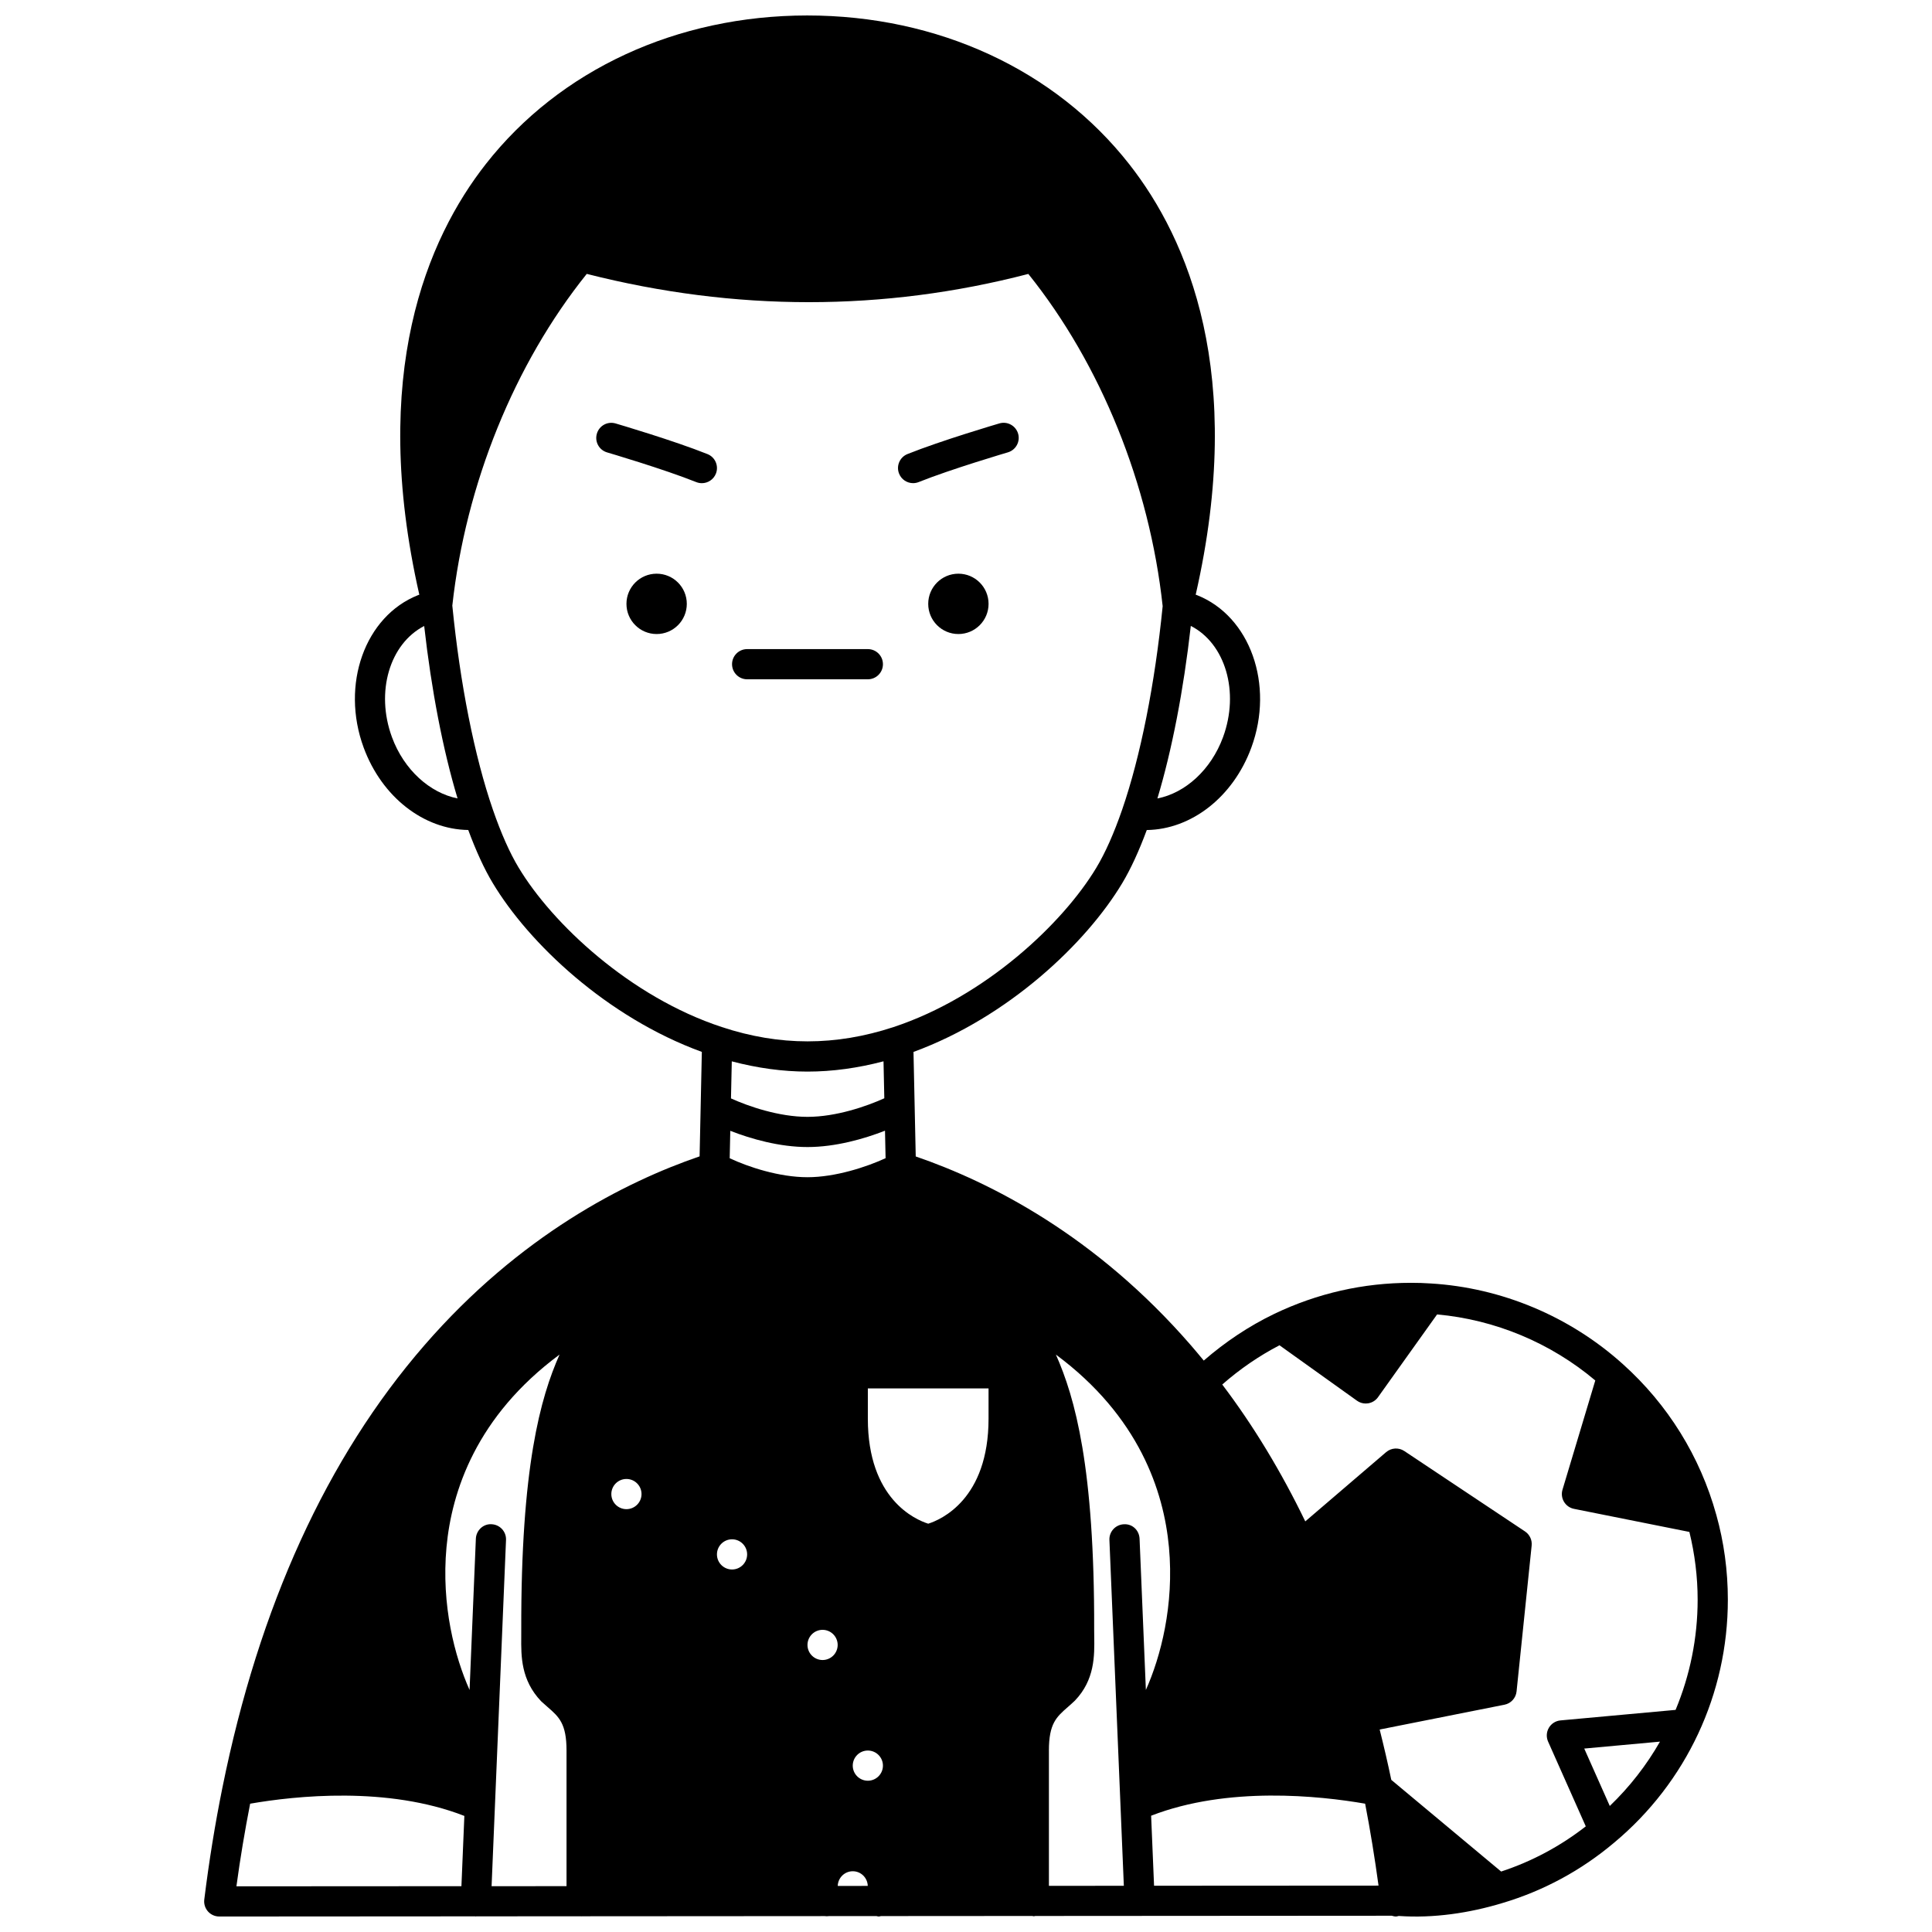 <?xml version="1.0" encoding="UTF-8"?>
<!-- Uploaded to: ICON Repo, www.iconrepo.com, Generator: ICON Repo Mixer Tools -->
<svg width="800px" height="800px" version="1.1" viewBox="144 144 512 512" xmlns="http://www.w3.org/2000/svg">
 <defs>
  <clipPath id="a">
   <path d="m198 148.09h404v503.81h-404z"/>
  </clipPath>
 </defs>
 <path d="m405.98 304.03c0 4.418-3.582 7.996-7.996 7.996-4.418 0-7.996-3.578-7.996-7.996s3.578-7.996 7.996-7.996c4.414 0 7.996 3.578 7.996 7.996"/>
 <path d="m326.01 304.03c0 4.418-3.578 7.996-7.996 7.996s-7.996-3.578-7.996-7.996 3.578-7.996 7.996-7.996 7.996 3.578 7.996 7.996"/>
 <path d="m331.49 264.34c-8.953-3.586-23.73-7.938-24.352-8.121-2.148-0.629-4.344 0.59-4.961 2.711-0.625 2.121 0.586 4.34 2.707 4.961 0.152 0.043 15.035 4.426 23.629 7.871 0.492 0.195 0.996 0.285 1.492 0.285 1.582 0 3.082-0.953 3.711-2.512 0.82-2.051-0.172-4.375-2.227-5.195z"/>
 <path d="m385.98 272.04c0.496 0 1-0.094 1.488-0.289 8.594-3.445 23.48-7.828 23.625-7.871 2.121-0.625 3.336-2.844 2.715-4.961-0.625-2.113-2.836-3.336-4.961-2.711-0.625 0.184-15.406 4.535-24.355 8.121-2.051 0.824-3.047 3.152-2.223 5.199 0.629 1.566 2.129 2.512 3.711 2.512z"/>
 <path d="m342 324.02h31.988c2.211 0 4-1.793 4-4 0-2.207-1.789-4-4-4h-31.988c-2.211 0-4 1.793-4 4 0.004 2.207 1.789 4 4 4z"/>
 <g clip-path="url(#a)">
  <path d="m598.83 545.43c-4.269-15.43-12.836-29.242-24.762-39.93-14.035-12.648-32.125-20.238-50.887-21.367-1.738-0.125-3.473-0.172-5.254-0.172-12.645 0-24.836 2.766-36.238 8.234-6.746 3.25-12.992 7.434-18.68 12.371-1.18-1.434-2.336-2.805-3.394-4.031-25.281-29.137-53.145-43.262-72.938-50.062l-0.277-12.914c0-0.004 0.004-0.008 0.004-0.016 0-0.004-0.004-0.008-0.004-0.012l-0.316-14.758c25.16-9.223 45.785-28.836 55.305-44.703 2.273-3.785 4.457-8.551 6.516-14.102 11.789-0.156 22.883-8.719 27.711-21.844 6.137-16.684-0.316-34.809-14.383-40.398-0.121-0.047-0.242-0.074-0.363-0.125 13.328-58.453-2.055-94.254-17.59-114.06-19.648-25.066-50.766-39.441-85.367-39.441h-0.004c-34.512 0.02-65.551 14.371-85.152 39.363-15.539 19.809-30.93 55.629-17.633 114.14-0.105 0.039-0.219 0.066-0.32 0.109-14.098 5.582-20.574 23.707-14.434 40.402 4.828 13.121 15.926 21.691 27.719 21.844 2.062 5.562 4.242 10.328 6.516 14.098 9.535 15.898 30.191 35.527 55.387 44.711l-0.316 14.801v0.008 0.008l-0.277 12.867c-19.773 6.785-47.629 20.906-72.938 50.074-25.812 29.727-43.82 69.164-53.523 117.23-1.926 9.512-3.547 19.488-4.805 29.652-0.141 1.137 0.211 2.277 0.973 3.141 0.754 0.855 1.848 1.348 2.992 1.348h0.004l67.809-0.043c0.039 0.004 0.074 0.023 0.117 0.023h0.082c0.043 0 0.082-0.023 0.129-0.023l27.773-0.02c0.043 0 0.078 0.023 0.125 0.023 0.043 0 0.078-0.023 0.121-0.023l64.305-0.043c0.371 0.051 0.727 0.051 1.098 0l12.609-0.008c0.199 0.031 0.391 0.117 0.598 0.117 0.203 0 0.395-0.082 0.602-0.117l40.098-0.027c0.145 0.016 0.27 0.078 0.41 0.078 0.141 0 0.258-0.066 0.391-0.078l94.469-0.062c0.359 0.109 0.738 0.203 1.137 0.203 0.25 0 0.473-0.102 0.707-0.145l0.098 0.008c9.125 0.621 18.527-0.75 27.363-3.426 10.91-3.246 20.875-8.633 29.609-15.992 19.16-15.973 30.148-39.449 30.148-64.406 0-7.695-1.035-15.266-3.066-22.504zm-44.57 60.109 9.988 22.465c-6.777 5.277-14.289 9.301-22.43 11.973l-29.113-24.297c-0.898-4.32-1.934-8.762-3.078-13.336l33.078-6.578c1.719-0.34 3.016-1.762 3.199-3.512l4-38.668c0.152-1.477-0.527-2.914-1.758-3.738l-31.988-21.309c-1.488-0.988-3.449-0.871-4.816 0.289l-21.43 18.355c-6.406-13.25-13.781-25.422-22.004-36.27 4.652-4.086 9.73-7.57 15.168-10.402l20.543 14.695c0.672 0.488 1.488 0.742 2.316 0.742 0.219 0 0.438-0.02 0.656-0.055 1.047-0.176 1.984-0.754 2.594-1.621l15.656-21.934c15.379 1.383 30.078 7.523 41.926 17.5l-8.691 28.953c-0.324 1.078-0.176 2.242 0.402 3.207 0.582 0.965 1.539 1.645 2.644 1.863l30.582 6.117c1.422 5.812 2.188 11.836 2.188 17.949 0 10.18-2.039 20.074-5.844 29.211l-30.504 2.789c-1.285 0.117-2.43 0.848-3.082 1.961s-0.727 2.469-0.203 3.648zm-188.25 38.254c0.059-2.152 1.812-3.894 3.981-3.894 2.168 0 3.914 1.734 3.973 3.887zm-8.016-215.81c6.609 0 13.363-0.941 20.145-2.723l0.211 9.793c-4.652 2.113-12.75 4.926-20.355 4.926-7.59 0-15.645-2.785-20.277-4.887l0.211-9.824c6.742 1.777 13.469 2.715 20.066 2.715zm3.996 147.94c2.207 0 4 1.793 4 4s-1.793 4-4 4c-2.207 0-4-1.793-4-4 0.004-2.207 1.793-4 4-4zm11.996 31.988c2.207 0 4 1.793 4 4 0 2.207-1.793 4-4 4s-4-1.793-4-4c0.004-2.211 1.793-4 4-4zm31.988-95.961v7.996c0 21.383-12.641 26.789-15.988 27.848-3.394-1.07-16-6.492-16-27.848v-7.996zm-63.977 43.98c0 2.207-1.793 4-4 4s-4-1.793-4-4c0-2.207 1.793-4 4-4 2.211 0 4 1.793 4 4zm36.691-105c-5.023 2.32-13.312 5.043-20.695 5.043-7.492 0-15.695-2.711-20.617-5.027l0.156-7.269c5.519 2.16 13.07 4.301 20.461 4.301 7.406 0 14.992-2.16 20.539-4.332zm-64.68 89.012c0 2.207-1.793 4-4 4s-4-1.793-4-4 1.793-4 4-4c2.211 0 4 1.793 4 4zm-35.91 12.16c0.094-2.207-1.621-4.07-3.828-4.164-2.184-0.152-4.07 1.621-4.164 3.828l-1.668 40.094c-3.906-8.758-7.535-22.414-6.113-37.859 1.363-14.75 7.891-34.668 29.957-51.023-5.074 11.438-10.25 29.859-10.145 72.984l-0.004 1.844c-0.043 5.082-0.094 11.406 5.266 17.039 0.562 0.527 1.129 1.023 1.695 1.512 3.035 2.637 5.039 4.379 5.039 11.566v35.926l-19.859 0.012zm143.87 55.812c0-7.148 1.996-8.895 5.016-11.531 0.578-0.504 1.16-1.016 1.871-1.695 5.289-5.519 5.203-11.902 5.125-17.031l-0.016-1.719c0.113-43.105-5.07-61.523-10.145-72.961 22.07 16.363 28.598 36.273 29.961 51.031 1.422 15.441-2.207 29.094-6.113 37.848l-1.672-40.082c-0.094-2.207-1.875-3.973-4.164-3.828-2.207 0.094-3.918 1.957-3.828 4.164l3.824 91.645-19.855 0.012v-35.852zm27.09 17.27c20.336-7.894 44.699-5.277 56.715-3.191 1.375 7.133 2.551 14.398 3.551 21.711l-59.488 0.035zm19.055-285.82c-3.191 8.668-10.027 14.805-17.391 16.234 3.863-12.816 6.93-28.695 8.852-45.73 9.109 4.648 12.98 17.43 8.539 29.496zm-220.24 0c-4.426-12.035-0.574-24.777 8.539-29.469 1.918 17.016 4.981 32.887 8.844 45.695-7.328-1.449-14.195-7.57-17.383-16.227zm33.578 34.582c-2.367-3.93-4.668-9.109-6.84-15.398-4.879-14.121-8.684-33.305-10.746-54.055 3.547-32.199 16.469-64.066 35.629-87.91 39.293 9.988 78.637 9.996 117.02 0.012 19.191 23.891 32.117 55.816 35.602 88.047-2.066 20.688-5.871 39.816-10.73 53.902-2.168 6.273-4.469 11.457-6.844 15.402-8.82 14.699-29.406 34.191-53.754 42.238-15.359 5.047-30.184 5.051-45.484 0-24.391-8.008-45.012-27.508-53.848-42.238zm-71.164 248.05c12.02-2.09 36.43-4.691 56.77 3.242l-0.777 18.621-59.629 0.035c1.012-7.481 2.25-14.797 3.637-21.898zm360.32 0.605-6.769-15.215 20.07-1.836c-3.559 6.238-8.023 11.98-13.301 17.051z"/>
 </g>
</svg>